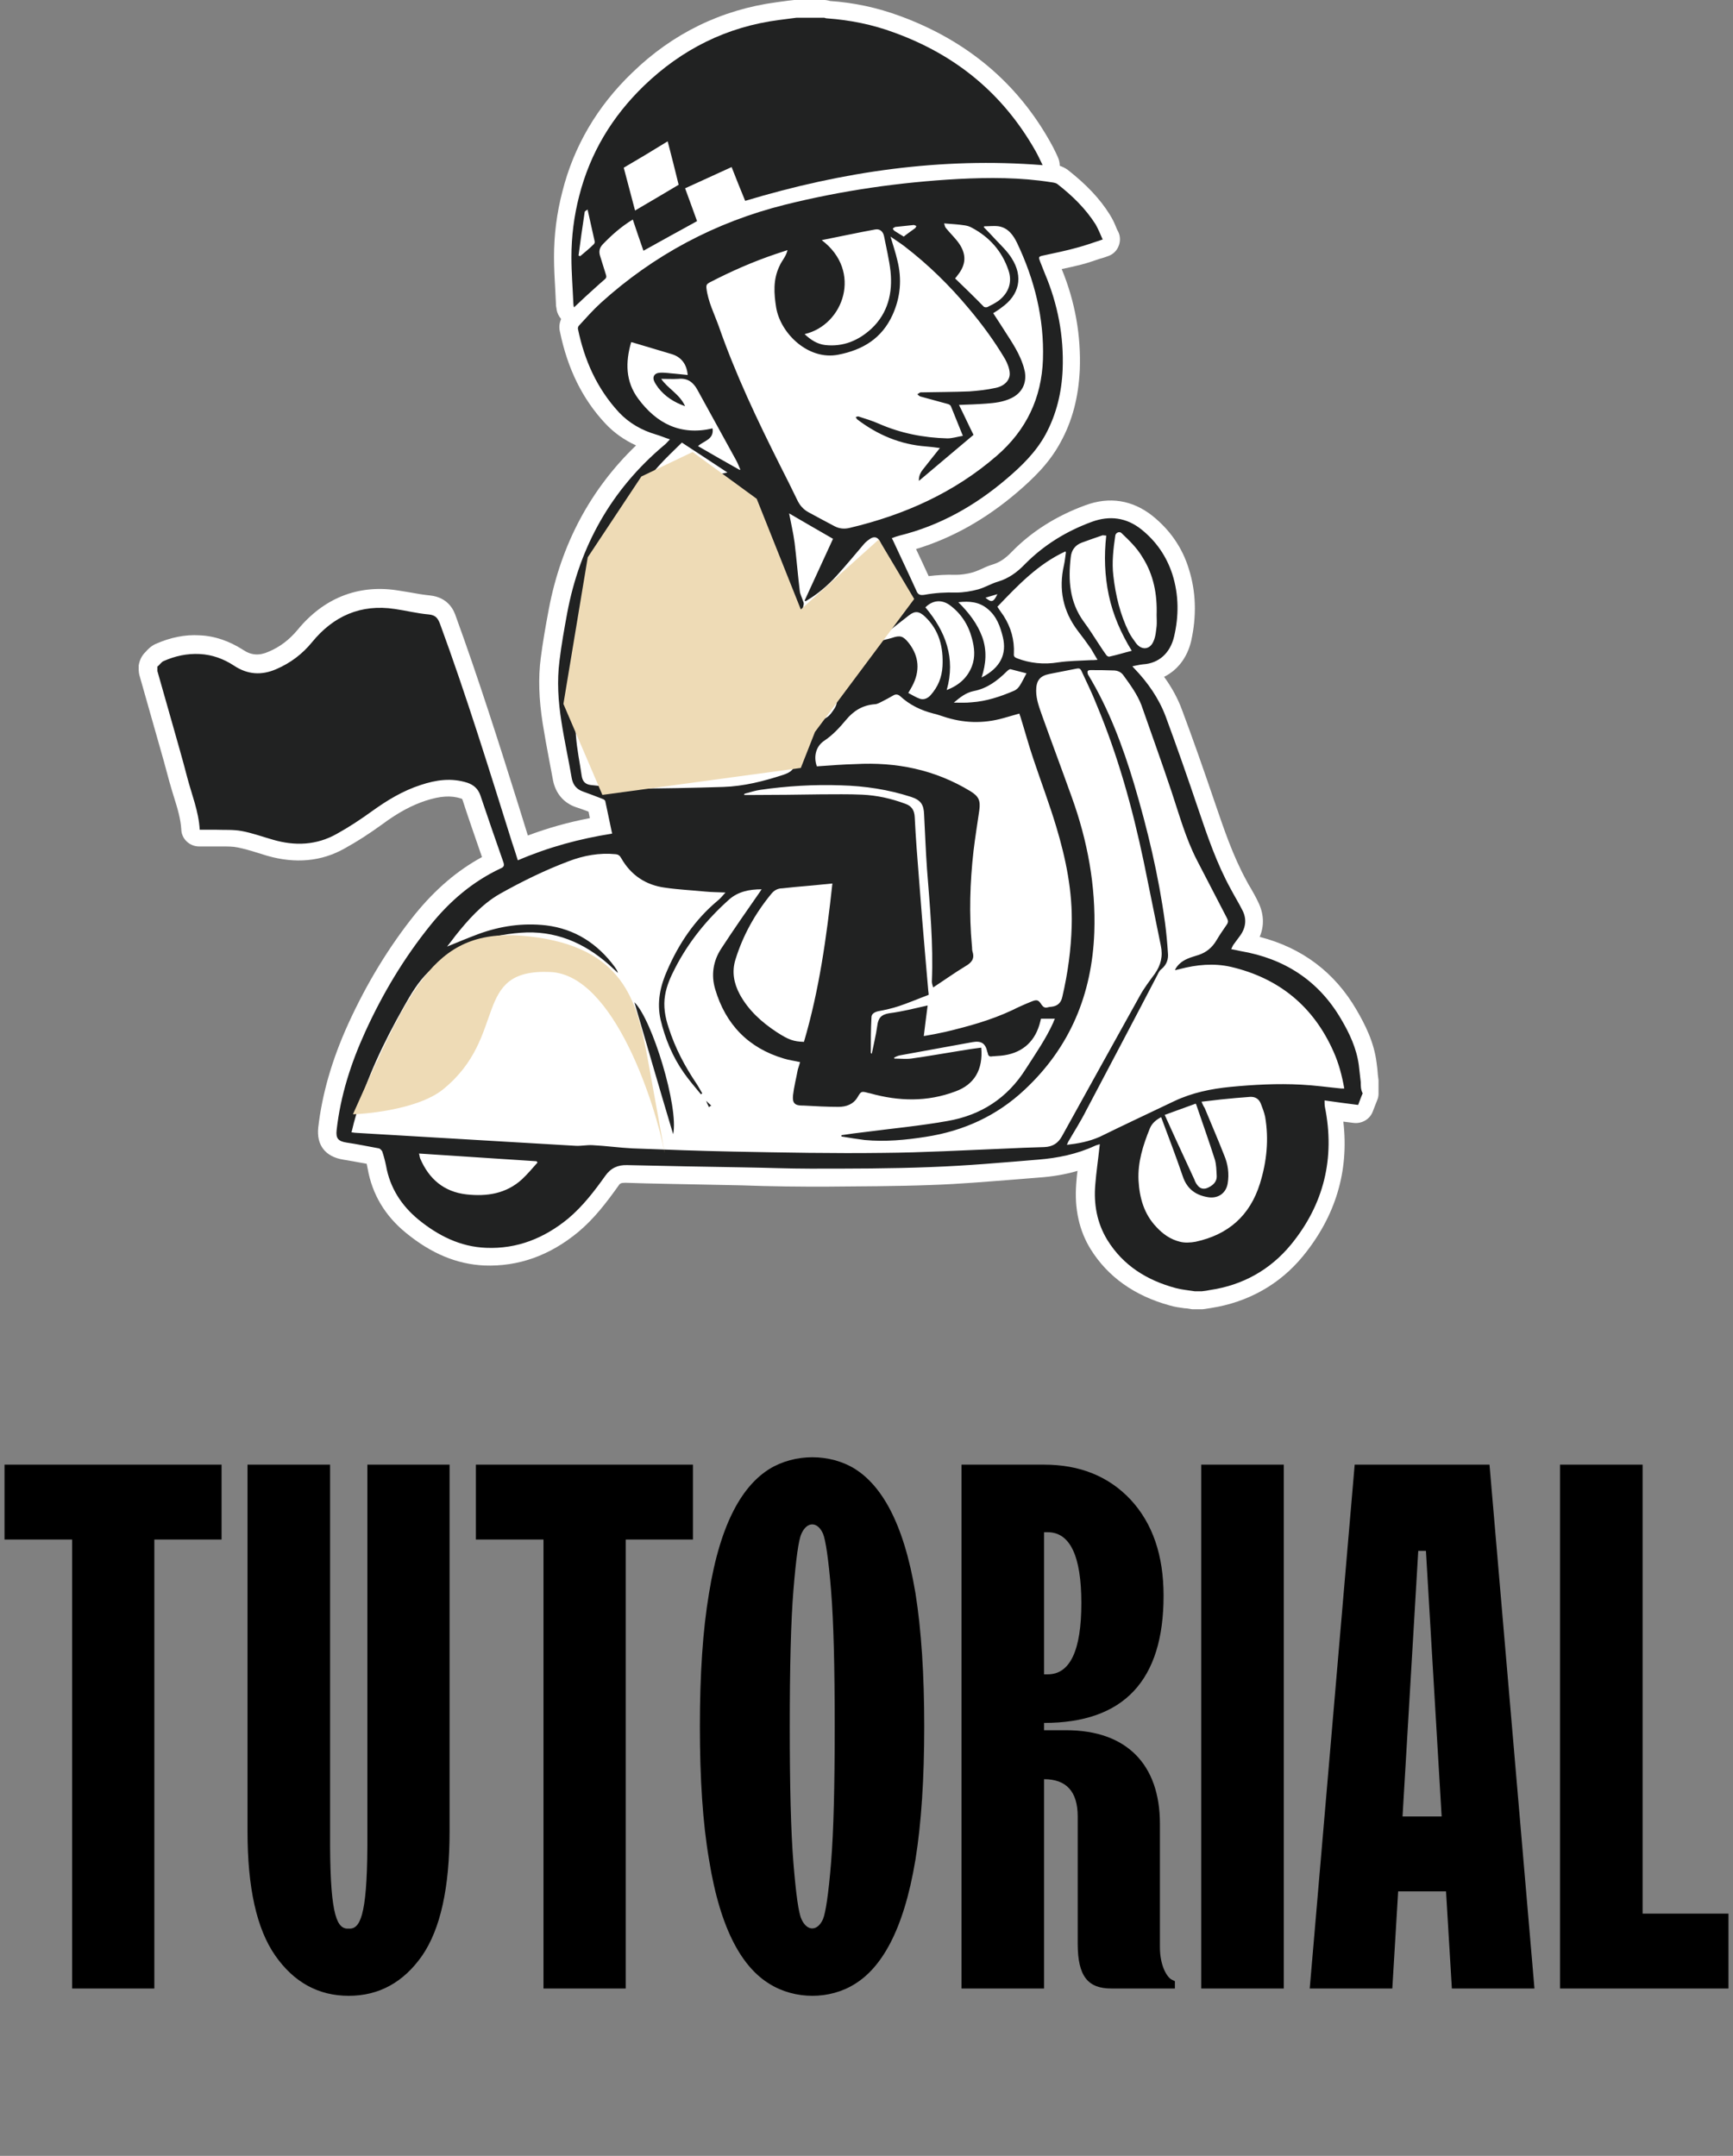 <svg width="176" height="219" viewBox="0 0 176 219" fill="none" xmlns="http://www.w3.org/2000/svg">
<rect x="0" y="0" width="176" height="219" fill="#808080" stroke="none"/>
<path d="M15.674 202V156.393H22.502V148.785H0.459V156.393H7.324V202H15.674ZM25.137 186.043C25.137 191.758 26.064 195.951 27.957 198.66C29.85 201.369 32.336 202.742 35.416 202.742C38.496 202.742 40.982 201.369 42.875 198.66C44.73 195.951 45.658 191.758 45.658 186.043V148.785H37.309V187.564C37.272 194.764 36.529 195.988 35.416 195.914C34.266 195.988 33.56 194.764 33.523 187.564V148.785H25.137V186.043ZM63.545 202V156.393H70.373V148.785H48.33V156.393H55.195V202H63.545ZM81.394 194.949C81.098 194.318 80.838 192.426 80.578 189.234C80.318 186.043 80.207 181.441 80.207 175.393C80.207 169.344 80.318 164.742 80.578 161.551C80.838 158.359 81.098 156.43 81.394 155.799C81.951 154.537 83.027 154.537 83.584 155.799C83.844 156.43 84.141 158.359 84.4 161.551C84.66 164.742 84.772 169.344 84.772 175.393C84.772 181.441 84.66 186.043 84.4 189.234C84.141 192.426 83.844 194.318 83.584 194.949C83.027 196.211 81.951 196.211 81.394 194.949ZM86.85 201.518C89.41 199.922 91.748 196.322 92.973 188.9C93.566 185.227 93.863 180.699 93.863 175.393C93.863 170.086 93.566 165.559 92.973 161.848C91.748 154.463 89.41 150.863 86.85 149.23C84.289 147.635 80.727 147.635 78.129 149.23C75.531 150.863 73.193 154.463 72.006 161.848C71.375 165.559 71.078 170.086 71.078 175.393C71.078 180.699 71.375 185.227 72.006 188.9C73.193 196.322 75.531 199.922 78.129 201.518C80.727 203.15 84.289 203.15 86.85 201.518ZM106.035 202V180.736C108.299 180.736 109.449 181.998 109.449 184.521V197.436C109.449 200.812 110.525 202 112.863 202H119.32V201.258L118.949 201.072C118.467 200.775 117.799 199.625 117.799 197.807V185.264C117.799 179.215 114.385 175.764 108.299 175.764H106.035V175.021C114.125 175.021 118.17 170.717 118.17 162.107C118.17 157.988 117.057 154.76 114.83 152.348C112.604 149.973 109.672 148.785 106.035 148.785H97.648V202H106.035ZM106.035 155.65H106.406C108.67 155.65 109.82 158.062 109.82 162.85C109.82 167.674 108.67 170.086 106.406 170.086H106.035V155.65ZM130.379 202V148.785H121.992V202H130.379ZM141.4 202L141.994 192.129H146.855L147.449 202H155.836L151.271 148.785H137.578L133.014 202H141.4ZM144.035 157.543H144.814L146.41 184.521H142.439L144.035 157.543ZM175.541 202V194.393H166.82V148.785H158.434V202H175.541Z" fill="black"/>
<path d="M14.675 66.337C14.708 66.304 14.741 66.271 14.774 66.238C14.97 66.01 15.299 65.65 15.79 65.421C17.266 64.767 18.775 64.44 20.284 64.538C21.826 64.604 23.301 65.127 24.679 66.01C25.499 66.565 26.319 66.631 27.27 66.206C28.451 65.715 29.402 64.963 30.222 63.983C32.846 60.779 36.323 59.373 40.291 59.961C40.783 60.027 41.242 60.125 41.702 60.19C42.39 60.321 43.014 60.419 43.637 60.484C45.605 60.68 46.13 62.119 46.294 62.609C48.589 68.919 50.656 75.425 52.624 81.703C52.952 82.749 53.28 83.795 53.608 84.874C55.608 84.122 57.675 83.534 59.905 83.109C59.872 82.88 59.807 82.651 59.774 82.455C59.347 82.291 58.921 82.128 58.495 81.997C57.248 81.572 56.428 80.591 56.166 79.283C56.035 78.597 55.904 77.878 55.772 77.191C55.543 75.981 55.313 74.739 55.116 73.497C54.723 71.012 54.657 68.821 54.92 66.827C55.116 65.323 55.379 63.754 55.74 61.857C56.986 55.286 59.971 49.695 64.595 45.249C63.382 44.693 62.332 43.941 61.479 43.026C59.184 40.574 57.642 37.5 56.855 33.642C56.756 33.217 56.822 32.792 56.986 32.4C56.756 32.138 56.592 31.811 56.527 31.452V31.386C56.494 31.256 56.461 31.092 56.461 30.863C56.428 30.406 56.428 29.981 56.395 29.523C56.33 28.411 56.264 27.267 56.264 26.09C56.264 23.932 56.527 21.709 57.117 19.453C58.265 14.876 60.659 10.789 64.202 7.389C68.302 3.4 73.254 0.981 78.863 0.229C79.256 0.163 79.683 0.131 80.076 0.065L80.667 0C80.732 0 80.831 0 80.896 0H83.717C83.881 0 84.012 0.033 84.176 0.065C84.209 0.065 84.242 0.065 84.242 0.098C86.735 0.262 89.129 0.785 91.425 1.635C98.181 4.119 103.298 8.402 106.676 14.451C106.873 14.81 107.07 15.17 107.234 15.53C107.299 15.661 107.365 15.824 107.431 15.955C107.562 16.249 107.627 16.543 107.627 16.837C107.89 16.936 108.185 17.066 108.447 17.262C110.317 18.734 111.695 20.172 112.711 21.807C112.974 22.232 113.17 22.624 113.334 23.049C113.4 23.213 113.466 23.376 113.564 23.54C113.794 23.997 113.794 24.553 113.597 25.011C113.4 25.502 113.006 25.861 112.515 26.025C112.252 26.123 111.957 26.221 111.695 26.286C111.104 26.482 110.481 26.711 109.825 26.875C109.169 27.038 108.48 27.202 107.824 27.332C109.202 30.667 109.792 34.133 109.661 37.566C109.53 40.345 108.907 42.764 107.693 44.955C106.512 47.145 104.807 48.714 103.331 49.989C100.084 52.768 96.673 54.665 93.032 55.776C93.458 56.659 93.885 57.607 94.311 58.523C95.164 58.425 96.049 58.359 97.066 58.392C97.558 58.392 98.149 58.327 98.837 58.13C99.034 58.065 99.296 57.967 99.592 57.836C99.953 57.673 100.346 57.476 100.805 57.346C101.461 57.15 102.052 56.79 102.74 56.071C104.741 54.011 107.267 52.409 110.219 51.33C112.678 50.414 115.007 50.807 117.008 52.376C118.812 53.815 120.091 55.645 120.747 57.836C121.469 60.125 121.534 62.577 120.977 65.094C120.583 66.794 119.599 68.069 118.222 68.756C119.009 69.835 119.632 70.979 120.058 72.156C121.075 74.87 122.125 77.845 123.371 81.507C124.289 84.188 125.208 86.934 126.585 89.451C126.716 89.713 126.848 89.942 127.012 90.203C127.274 90.661 127.536 91.119 127.766 91.609C128.356 92.786 128.422 94.028 127.93 95.173C132.259 96.284 135.572 98.802 137.77 102.594C138.622 104.066 139.541 105.831 139.803 107.956C139.869 108.381 139.902 108.774 139.934 109.199L140 109.722C140 109.787 140 109.853 140 109.918V111.095C140 111.324 139.967 111.52 139.869 111.749L139.41 112.926C139.114 113.71 138.294 114.168 137.474 114.07L136.425 113.939C137.015 118.974 135.638 123.551 132.325 127.605C129.964 130.483 126.749 132.281 123.01 132.869C122.813 132.902 122.617 132.935 122.387 132.967L122.125 133C122.059 133 121.961 133 121.895 133H121.173C121.075 133 120.977 133 120.878 132.967C120.681 132.935 120.517 132.902 120.321 132.902C119.861 132.837 119.304 132.771 118.779 132.608C115.204 131.627 112.515 129.698 110.776 126.919C109.595 125.023 109.103 122.767 109.3 120.249C109.333 119.824 109.366 119.367 109.431 118.941C108.218 119.301 106.873 119.53 105.43 119.628C104.741 119.693 104.085 119.726 103.396 119.792C100.477 120.02 97.46 120.282 94.475 120.38C90.933 120.511 87.358 120.511 83.881 120.544H82.143C80.568 120.544 78.994 120.511 77.453 120.478C76.764 120.445 76.042 120.445 75.353 120.413C74.271 120.38 73.221 120.38 72.139 120.347C69.318 120.282 66.366 120.249 63.513 120.151C63.054 120.151 62.955 120.217 62.791 120.478C61.578 122.178 60.331 123.813 58.724 125.153C55.838 127.54 52.657 128.684 49.18 128.554C46.392 128.423 43.801 127.344 41.242 125.251C39.111 123.519 37.799 121.328 37.339 118.713C37.307 118.549 37.274 118.386 37.241 118.222C36.487 118.091 35.667 117.928 34.847 117.797C33.043 117.503 32.124 116.326 32.321 114.528C32.715 111.128 33.699 107.695 35.339 104.066C37.241 99.881 39.537 96.121 42.194 92.819C44.227 90.334 46.425 88.438 48.95 87.065C48.196 84.874 47.54 83.011 46.982 81.278C46.95 81.212 46.95 81.18 46.95 81.18C46.95 81.18 46.917 81.147 46.818 81.114C45.801 80.787 44.719 80.853 43.21 81.343C41.833 81.801 40.455 82.52 38.782 83.763C37.471 84.711 36.257 85.495 35.011 86.182C32.649 87.522 29.992 87.751 27.139 86.934C26.811 86.836 26.516 86.738 26.188 86.64C25.466 86.411 24.777 86.215 24.121 86.084C23.662 85.986 23.137 85.986 22.547 85.986C22.317 85.986 22.055 85.986 21.826 85.986C21.465 85.986 21.104 85.986 20.743 85.986C20.579 85.986 20.382 85.986 20.218 85.986C19.267 85.986 18.447 85.234 18.414 84.286C18.349 83.174 18.021 82.095 17.66 80.951C17.496 80.428 17.332 79.872 17.168 79.283C16.84 78.041 16.479 76.733 16.119 75.491C15.987 75.001 15.823 74.477 15.692 73.987C15.331 72.745 15.003 71.535 14.643 70.293L14.15 68.56C14.118 68.396 14.085 68.233 14.085 68.069V67.612C14.15 67.154 14.347 66.696 14.675 66.337Z" fill="white"/>
<path d="M138.194 109.922C138.128 109.333 138.063 108.745 137.997 108.189C137.767 106.489 137.046 104.952 136.193 103.514C133.897 99.59 130.42 97.367 125.993 96.615C125.697 96.55 125.402 96.484 125.041 96.419C125.14 96.223 125.173 96.092 125.271 95.961C125.501 95.634 125.763 95.307 125.993 94.98C126.55 94.163 126.616 93.28 126.157 92.43C125.796 91.711 125.369 91.024 125.009 90.338C123.566 87.722 122.614 84.911 121.663 82.099C120.614 78.993 119.531 75.887 118.383 72.781C117.695 70.95 116.579 69.348 115.235 67.942C115.169 67.877 115.103 67.812 115.005 67.681C115.399 67.615 115.727 67.517 116.087 67.485C117.695 67.386 118.842 66.34 119.236 64.673C119.728 62.581 119.728 60.455 119.072 58.363C118.482 56.532 117.432 54.995 115.923 53.786C114.415 52.576 112.709 52.347 110.905 53.001C108.314 53.949 106.018 55.355 104.083 57.317C103.296 58.134 102.443 58.755 101.361 59.082C100.672 59.278 100.049 59.671 99.36 59.867C98.638 60.063 97.851 60.194 97.097 60.194C96.014 60.161 94.965 60.227 93.882 60.423C93.456 60.488 93.227 60.423 93.062 59.998C92.308 58.33 91.521 56.696 90.767 55.061C90.701 54.93 90.668 54.832 90.57 54.669C90.832 54.57 91.095 54.472 91.357 54.407C95.457 53.393 99.032 51.366 102.213 48.653C103.755 47.345 105.198 45.939 106.182 44.141C107.297 42.081 107.822 39.858 107.92 37.537C108.052 34.136 107.428 30.9 106.116 27.794C105.952 27.369 105.788 26.977 105.625 26.552C105.461 26.126 105.461 26.061 105.92 25.963C107.1 25.701 108.281 25.473 109.429 25.146C110.282 24.917 111.102 24.622 111.987 24.328C111.725 23.74 111.528 23.249 111.266 22.792C110.249 21.19 108.904 19.882 107.396 18.705C107.232 18.574 106.969 18.541 106.74 18.509C103.624 18.018 100.475 18.018 97.326 18.182C91.357 18.509 85.486 19.359 79.713 20.797C72.662 22.563 66.397 25.898 61.018 30.769C60.231 31.488 59.509 32.306 58.788 33.09C58.722 33.156 58.689 33.286 58.689 33.385C59.345 36.589 60.624 39.466 62.855 41.885C63.904 42.997 65.183 43.716 66.627 44.141C67.086 44.272 67.512 44.468 68.037 44.631C67.807 44.86 67.643 45.089 67.414 45.253C62.1 49.732 58.886 55.453 57.607 62.254C57.312 63.856 57.017 65.49 56.82 67.125C56.557 69.185 56.688 71.244 57.017 73.304C57.312 75.233 57.738 77.129 58.066 79.058C58.197 79.745 58.558 80.17 59.181 80.399C59.837 80.628 60.493 80.889 61.182 81.151C61.313 81.183 61.477 81.314 61.477 81.412C61.707 82.491 61.936 83.57 62.166 84.682C58.853 85.205 55.705 86.055 52.589 87.395C52.392 86.742 52.195 86.153 51.998 85.564C49.669 78.143 47.374 70.689 44.684 63.365C44.455 62.777 44.225 62.482 43.536 62.417C42.388 62.319 41.24 62.025 40.092 61.861C36.648 61.338 33.861 62.581 31.696 65.229C30.712 66.438 29.498 67.354 28.055 67.975C26.546 68.629 25.136 68.531 23.758 67.615C22.709 66.929 21.561 66.504 20.282 66.438C19.003 66.373 17.789 66.635 16.608 67.158C16.379 67.256 16.215 67.55 15.985 67.713C15.985 67.877 15.985 68.04 15.985 68.171C16.51 69.969 17.002 71.8 17.527 73.598C18.019 75.364 18.543 77.129 19.003 78.928C19.462 80.693 20.183 82.426 20.282 84.289C20.839 84.289 21.397 84.289 21.954 84.289C22.807 84.322 23.693 84.257 24.546 84.42C25.628 84.616 26.677 85.009 27.727 85.303C29.957 85.957 32.155 85.859 34.188 84.715C35.435 84.028 36.616 83.243 37.796 82.393C39.338 81.282 40.912 80.333 42.716 79.745C44.291 79.222 45.832 78.993 47.472 79.516C48.128 79.745 48.554 80.137 48.784 80.791C49.538 83.047 50.325 85.303 51.113 87.559C51.244 87.918 51.178 88.082 50.85 88.213C47.997 89.553 45.668 91.547 43.7 94C41.011 97.334 38.846 100.963 37.075 104.854C35.632 108.025 34.582 111.295 34.188 114.793C34.09 115.643 34.352 115.937 35.205 116.068C36.32 116.232 37.403 116.461 38.485 116.657C38.616 116.689 38.748 116.853 38.813 116.951C38.977 117.441 39.108 117.932 39.207 118.422C39.6 120.645 40.748 122.444 42.487 123.882C44.487 125.517 46.75 126.661 49.374 126.759C52.523 126.89 55.278 125.778 57.705 123.784C59.181 122.542 60.362 121.005 61.477 119.436C62.035 118.651 62.756 118.324 63.708 118.357C67.643 118.455 71.612 118.52 75.548 118.586C77.811 118.618 80.041 118.716 82.305 118.716C86.404 118.716 90.471 118.716 94.571 118.553C98.212 118.422 101.82 118.095 105.428 117.801C107.428 117.638 109.364 117.245 111.2 116.395C111.332 116.33 111.496 116.297 111.692 116.232C111.692 116.362 111.66 116.461 111.66 116.526C111.528 117.801 111.332 119.076 111.233 120.351C111.069 122.313 111.397 124.209 112.447 125.942C114.054 128.557 116.481 130.061 119.4 130.846C120.023 131.009 120.679 131.075 121.335 131.173C121.565 131.173 121.794 131.173 122.057 131.173C122.352 131.14 122.614 131.108 122.91 131.042C126.222 130.552 129.01 128.982 131.109 126.432C134.455 122.345 135.603 117.638 134.553 112.439C134.52 112.243 134.52 112.014 134.52 111.785C135.701 111.949 136.816 112.112 137.931 112.243C138.095 111.818 138.227 111.426 138.391 111.066C138.194 110.706 138.194 110.314 138.194 109.922ZM76.597 65.556C76.696 65.556 76.794 65.523 76.893 65.523C79.451 65.621 82.009 65.752 84.568 65.85C84.83 65.85 85.125 65.883 85.42 65.915C85.289 66.112 85.191 66.275 85.092 66.438C84.272 67.779 84.043 69.185 84.797 70.591C85.092 71.114 85.027 71.539 84.732 71.996C84.535 72.291 84.305 72.65 84.01 72.847C83.256 73.337 82.501 73.795 81.681 74.121C79.025 75.233 76.237 75.299 73.416 75.004C72.99 74.972 72.563 74.808 72.202 74.579C71.382 74.089 70.562 73.533 69.775 72.977C68.201 71.8 66.955 70.362 66.528 68.4C66.003 66.013 65.807 63.627 66.266 61.207C66.594 59.442 66.856 57.676 67.119 55.911C67.217 55.322 67.217 54.701 67.25 54.113C67.217 54.113 67.151 54.08 67.119 54.08C66.987 54.342 66.791 54.57 66.692 54.865C65.216 58.755 64.495 62.777 64.855 66.962C65.052 69.185 65.774 71.212 67.151 72.977C68.004 74.056 69.119 74.906 70.169 75.789C71.317 76.77 72.694 77.26 74.17 77.456C75.843 77.653 77.45 77.456 79.09 77.195C79.648 77.097 80.238 76.999 80.861 76.9C80.829 77.097 80.763 77.228 80.763 77.358C80.73 78.11 80.337 78.437 79.582 78.699C77.581 79.353 75.548 79.876 73.449 79.941C70.333 80.039 67.184 80.105 64.068 80.105C62.724 80.105 61.346 79.876 60.001 79.745C59.476 79.68 59.181 79.418 59.083 78.862C58.886 77.489 58.591 76.116 58.492 74.743C58.197 70.394 58.525 66.079 59.509 61.828C60.756 56.401 63.084 51.53 66.856 47.378C67.611 46.528 68.463 45.743 69.251 44.958C70.792 45.972 72.301 46.953 73.875 47.999C72.924 48.195 72.137 48.358 71.35 48.555C70.956 48.653 70.661 48.816 70.497 49.241C71.153 49.209 71.776 49.209 72.399 49.143C73.875 49.012 74.662 49.535 75.089 50.941C75.121 51.072 75.154 51.203 75.187 51.334C75.646 52.87 75.548 54.472 75.646 56.042C75.745 57.971 75.778 59.867 75.81 61.796C75.81 62.417 75.81 63.071 75.81 63.692C75.253 63.627 74.826 63.529 74.4 63.496C73.219 63.398 72.038 63.365 70.923 63.823C70.398 64.019 69.939 64.313 69.579 64.869C69.743 64.869 69.841 64.869 69.939 64.869C71.645 64.771 73.383 64.706 75.089 64.575C75.712 64.509 76.171 64.608 76.368 65.261C76.466 65.359 76.532 65.458 76.597 65.556ZM99.655 106.423C98.901 106.521 98.179 106.62 97.458 106.75C95.818 107.012 94.178 107.306 92.538 107.535C91.98 107.6 91.39 107.535 90.832 107.535C90.832 107.502 90.799 107.47 90.799 107.437C90.996 107.339 91.193 107.241 91.39 107.208C93.85 106.75 96.277 106.325 98.737 105.868C99.655 105.704 100.081 105.966 100.278 106.881C100.278 106.914 100.311 106.947 100.311 106.947C100.344 107.241 100.475 107.372 100.77 107.306C101.065 107.273 101.361 107.273 101.656 107.241C103.657 107.045 105.001 105.966 105.559 104.102C105.625 103.906 105.657 103.71 105.723 103.481C106.182 103.481 106.641 103.481 107.133 103.481C107.068 103.644 107.002 103.742 106.969 103.873C106.215 105.541 105.165 107.045 104.181 108.581C102.312 111.556 99.622 113.289 96.211 113.878C93.456 114.368 90.668 114.63 87.913 114.989C87.093 115.087 86.273 115.185 85.453 115.316C85.453 115.349 85.453 115.382 85.453 115.447C86.24 115.578 87.028 115.709 87.815 115.807C89.914 116.003 91.98 115.807 94.046 115.48C97.851 114.891 101.229 113.355 104.05 110.706C108.675 106.391 110.905 100.996 111.135 94.719C111.299 89.978 110.446 85.401 108.839 80.955C107.855 78.208 106.838 75.495 105.854 72.748C105.559 71.898 105.231 71.081 105.231 70.165C105.231 69.152 105.592 68.662 106.576 68.465C107.527 68.269 108.445 68.106 109.396 67.91C109.626 67.877 109.724 67.942 109.823 68.138C110.348 69.283 110.905 70.394 111.364 71.571C113.529 76.737 115.005 82.066 116.153 87.526C116.743 90.371 117.301 93.215 117.891 96.059C118.121 97.138 117.891 98.054 117.268 98.936C116.743 99.656 116.186 100.375 115.759 101.16C113.103 105.933 110.479 110.674 107.855 115.414C107.461 116.134 106.904 116.493 106.051 116.526C104.641 116.559 103.263 116.624 101.853 116.689C97.818 116.853 93.751 117.082 89.717 117.114C84.633 117.18 79.582 117.082 74.498 116.984C71.087 116.918 67.643 116.787 64.232 116.657C62.888 116.591 61.51 116.395 60.165 116.33C59.608 116.297 59.017 116.428 58.46 116.395C55.672 116.232 52.917 116.068 50.129 115.905C45.504 115.643 40.879 115.349 36.288 115.087C36.091 115.087 35.927 115.055 35.697 115.022C35.828 114.564 35.894 114.172 36.025 113.747C37.14 109.693 38.944 105.933 41.011 102.271C41.732 100.996 42.454 99.754 43.503 98.74C46.127 96.223 49.342 95.013 52.884 94.752C56.328 94.49 59.28 95.732 61.838 97.988C62.166 98.283 62.461 98.577 62.756 98.838C62.691 98.577 62.559 98.413 62.428 98.217C60.69 95.863 58.394 94.359 55.442 94C53.081 93.738 50.818 94.065 48.587 94.882C47.538 95.275 46.521 95.7 45.406 96.157C45.734 95.732 45.996 95.406 46.258 95.046C47.538 93.444 48.915 91.874 50.719 90.828C52.982 89.553 55.311 88.409 57.738 87.493C59.28 86.905 60.854 86.611 62.527 86.774C62.822 86.807 62.953 86.938 63.084 87.166C64.068 88.899 65.577 89.913 67.545 90.174C68.89 90.371 70.267 90.436 71.612 90.567C72.268 90.632 72.957 90.632 73.678 90.665C73.383 90.992 73.154 91.286 72.858 91.515C70.562 93.444 68.955 95.831 67.775 98.544C67.053 100.146 66.692 101.814 67.086 103.579C67.545 105.508 68.299 107.339 69.447 108.974C69.972 109.726 70.595 110.445 71.186 111.164C71.218 111.131 71.284 111.099 71.317 111.066C71.12 110.739 70.956 110.412 70.759 110.118C69.546 108.32 68.562 106.456 67.906 104.396C67.545 103.317 67.348 102.206 67.545 101.094C67.709 100.113 68.103 99.231 68.562 98.348C69.939 95.667 71.809 93.378 74.039 91.384C74.957 90.567 76.106 90.338 77.352 90.338C77.286 90.436 77.253 90.469 77.221 90.534C75.876 92.463 74.531 94.392 73.252 96.354C72.432 97.596 72.202 99.034 72.629 100.473C73.678 104.037 75.974 106.456 79.615 107.535C80.14 107.698 80.697 107.764 81.255 107.895C81.189 108.156 81.091 108.418 81.025 108.647C80.861 109.529 80.632 110.412 80.533 111.295C80.468 112.079 80.73 112.308 81.517 112.308C81.55 112.308 81.583 112.308 81.648 112.308C82.829 112.374 83.977 112.439 85.158 112.439C85.945 112.439 86.667 112.178 87.093 111.458C87.454 110.837 87.487 110.837 88.208 111.033C88.274 111.033 88.307 111.066 88.372 111.066C91.291 111.883 94.178 111.949 97.031 110.87C98.933 110.183 99.852 108.679 99.655 106.423ZM90.439 24.034C90.996 24.426 91.423 24.688 91.849 25.015C94.276 26.878 96.441 29.003 98.376 31.325C99.754 32.959 101 34.66 102.082 36.49C102.312 36.916 102.509 37.406 102.541 37.864C102.607 38.583 102.049 39.204 101.131 39.4C100.245 39.596 99.36 39.694 98.442 39.76C96.802 39.825 95.162 39.825 93.522 39.858C93.391 39.858 93.292 39.989 93.161 40.054C93.259 40.12 93.358 40.25 93.489 40.283C94.407 40.545 95.326 40.773 96.244 41.035C96.375 41.068 96.539 41.166 96.572 41.264C96.966 42.245 97.359 43.225 97.786 44.272C97.228 44.37 96.703 44.533 96.211 44.533C93.784 44.468 91.455 44.01 89.225 43.029C88.569 42.735 87.88 42.539 87.192 42.31C87.126 42.277 86.995 42.343 86.896 42.376C86.962 42.441 86.995 42.539 87.06 42.604C89.127 44.174 91.423 45.154 94.046 45.351C94.506 45.383 94.965 45.449 95.457 45.514C94.834 46.299 94.276 46.985 93.719 47.705C93.456 48.032 93.292 48.424 93.325 48.849C95.194 47.28 97.031 45.71 98.868 44.174C98.376 43.193 97.917 42.179 97.392 41.133C98.376 41.1 99.261 41.068 100.147 41.002C101.033 40.937 101.885 40.839 102.705 40.447C103.788 39.923 104.28 38.943 104.083 37.766C104.017 37.471 103.952 37.21 103.853 36.948C103.361 35.51 102.443 34.3 101.656 33.025C101.393 32.633 101.131 32.208 100.869 31.815C101.164 31.619 101.459 31.456 101.689 31.259C103.525 29.984 103.952 28.121 102.738 26.224C102.312 25.538 101.689 24.95 101.131 24.361C100.737 23.936 100.344 23.511 99.918 23.086C99.918 23.053 99.95 23.02 99.95 22.988C100.442 22.988 100.934 22.922 101.426 22.988C102.377 23.151 102.902 23.87 103.296 24.688C105.067 28.415 106.051 32.338 105.92 36.49C105.788 40.447 104.214 43.716 101.229 46.299C96.9 50.059 91.816 52.315 86.306 53.622C85.781 53.753 85.256 53.72 84.764 53.459C83.879 53.001 82.993 52.511 82.141 52.053C81.583 51.759 81.222 51.334 80.96 50.778C80.402 49.634 79.844 48.489 79.254 47.345C76.925 42.702 74.695 38.027 72.99 33.123C72.53 31.848 71.907 30.638 71.743 29.265C71.71 28.938 71.809 28.84 72.038 28.709C74.236 27.565 76.466 26.584 78.795 25.799C79.189 25.669 79.582 25.538 79.976 25.407C79.91 25.701 79.812 25.898 79.681 26.126C79.517 26.421 79.287 26.715 79.156 27.042C78.5 28.415 78.598 29.821 78.828 31.259C79.287 33.908 82.108 36.621 85.125 36.033C87.651 35.542 89.553 34.365 90.635 32.011C91.455 30.213 91.619 28.35 91.127 26.421C90.963 25.701 90.701 24.917 90.439 24.034ZM82.96 77.849C82.6 76.868 82.862 75.822 83.682 75.266C84.568 74.677 85.256 73.925 85.912 73.141C86.667 72.225 87.585 71.637 88.832 71.539C89.061 71.539 89.291 71.408 89.487 71.31C89.881 71.114 90.307 70.885 90.701 70.656C90.963 70.493 91.193 70.525 91.423 70.721C92.374 71.604 93.522 72.16 94.801 72.487C95.129 72.552 95.457 72.683 95.785 72.781C97.818 73.468 99.852 73.533 101.918 72.945C102.443 72.781 103.001 72.65 103.525 72.487C103.558 72.618 103.591 72.716 103.624 72.781C104.083 74.252 104.477 75.724 104.969 77.162C105.723 79.418 106.576 81.674 107.264 83.963C108.248 87.232 108.937 90.567 108.839 94.032C108.773 96.484 108.445 98.871 107.888 101.258C107.756 101.879 107.396 102.206 106.772 102.271C106.641 102.271 106.51 102.304 106.379 102.337C106.116 102.402 105.952 102.304 105.788 102.075C105.461 101.552 105.297 101.519 104.739 101.748C104.083 102.01 103.427 102.304 102.771 102.631C100.606 103.644 98.343 104.266 96.014 104.821C95.293 104.985 94.604 105.116 93.817 105.246C93.948 104.135 94.079 103.154 94.21 102.14C92.898 102.435 91.619 102.762 90.34 102.925C89.487 103.056 89.192 103.416 89.094 104.2C88.963 105.148 88.733 106.064 88.536 107.045C88.471 106.979 88.438 106.979 88.438 106.947C88.438 105.737 88.438 104.56 88.504 103.35C88.504 102.991 88.799 102.827 89.159 102.729C89.881 102.598 90.603 102.435 91.291 102.206C92.275 101.879 93.259 101.454 94.309 101.062C94.309 100.963 94.309 100.833 94.276 100.669C94.178 99.525 94.079 98.413 93.981 97.269C93.751 94.588 93.522 91.874 93.325 89.194C93.161 87.134 92.997 85.074 92.898 83.014C92.866 82.328 92.603 81.87 91.915 81.641C90.504 81.118 89.061 80.791 87.552 80.726C86.175 80.66 84.764 80.693 83.387 80.693C81.025 80.726 78.697 80.758 76.335 80.758C76.073 80.758 75.843 80.758 75.581 80.758C75.581 80.726 75.581 80.693 75.581 80.66C75.646 80.628 75.712 80.595 75.745 80.595C76.237 80.464 76.729 80.301 77.221 80.235C79.943 79.843 82.665 79.68 85.42 79.778C87.847 79.843 90.209 80.203 92.538 80.955C93.522 81.282 93.817 81.739 93.85 82.753C93.948 84.584 94.014 86.447 94.145 88.278C94.44 92.071 94.801 95.896 94.637 99.721C94.637 99.885 94.703 100.081 94.768 100.31C95.916 99.558 96.966 98.806 98.048 98.152C98.671 97.792 98.999 97.4 98.769 96.68C98.704 96.484 98.737 96.255 98.704 96.059C98.409 92.855 98.507 89.651 98.868 86.447C99.032 85.074 99.261 83.668 99.458 82.295C99.59 81.314 99.393 80.889 98.54 80.366C94.932 78.176 91.029 77.391 86.864 77.62C85.617 77.653 84.305 77.751 82.96 77.849ZM108.347 116.297C108.412 116.166 108.445 116.101 108.478 116.003C109.101 114.924 109.757 113.91 110.315 112.799C112.742 108.189 115.169 103.612 117.563 99.002C117.662 98.773 117.793 98.544 117.99 98.413C118.482 97.988 118.678 97.433 118.613 96.811C118.547 95.798 118.449 94.752 118.318 93.738C117.662 88.932 116.547 84.257 115.169 79.614C114.021 75.789 112.611 72.029 110.544 68.596C110.512 68.564 110.479 68.498 110.479 68.465C110.413 68.237 110.413 68.073 110.741 68.073C111.528 68.073 112.283 68.073 113.07 68.106C113.496 68.106 113.857 68.269 114.087 68.596C114.775 69.544 115.497 70.525 115.923 71.637C116.94 74.547 117.99 77.456 118.974 80.399C119.761 82.753 120.417 85.172 121.565 87.395C122.582 89.357 123.598 91.319 124.615 93.28C124.746 93.542 124.746 93.705 124.582 93.934C124.221 94.457 123.861 94.98 123.533 95.536C123.106 96.255 122.516 96.746 121.729 97.007C121.335 97.138 120.942 97.236 120.581 97.4C120.056 97.629 119.597 97.988 119.334 98.511C119.367 98.544 119.367 98.544 119.4 98.544C119.531 98.511 119.662 98.479 119.794 98.446C121.532 97.988 123.27 97.825 125.009 98.217C129.896 99.362 133.405 102.239 135.439 106.848C135.964 108.025 136.291 109.268 136.521 110.576C136.39 110.576 136.324 110.576 136.226 110.576C134.881 110.445 133.504 110.249 132.159 110.183C129.732 110.052 127.337 110.183 124.943 110.412C122.975 110.608 121.073 111.001 119.269 111.851C116.743 113.06 114.218 114.237 111.692 115.48C110.577 115.97 109.495 116.166 108.347 116.297ZM122.024 111.916C122.713 111.851 123.336 111.753 123.992 111.687C124.976 111.589 125.96 111.491 126.944 111.426C127.469 111.393 127.862 111.622 128.059 112.145C128.223 112.57 128.387 112.995 128.485 113.453C128.879 115.741 128.649 117.997 127.961 120.22C126.944 123.49 124.746 125.419 121.434 126.138C120.909 126.236 120.318 126.269 119.826 126.138C118.875 125.909 118.088 125.353 117.432 124.634C116.186 123.326 115.727 121.692 115.628 119.926C115.53 118.063 116.087 116.33 116.776 114.63C117.006 114.074 117.432 113.747 117.924 113.485C118.678 115.512 119.433 117.474 120.122 119.501C120.548 120.776 121.434 121.43 122.746 121.626C123.73 121.757 124.517 121.201 124.681 120.22C124.845 119.24 124.713 118.259 124.32 117.343C123.697 115.741 123.008 114.172 122.352 112.57C122.188 112.308 122.122 112.145 122.024 111.916ZM84.535 89.749C83.944 95.209 83.19 100.604 81.648 105.835C80.599 105.802 80.107 105.639 78.893 104.854C77.352 103.841 76.007 102.631 75.121 100.996C74.531 99.885 74.302 98.708 74.695 97.465C75.45 95.013 76.696 92.79 78.336 90.796C78.631 90.436 78.992 90.24 79.451 90.24C79.877 90.207 80.271 90.142 80.697 90.109C81.944 90.011 83.19 89.88 84.535 89.749ZM80.829 64.869C80.829 64.771 80.861 64.706 80.861 64.64C81.124 63.561 81.353 62.515 81.616 61.436C81.648 61.305 81.616 61.175 81.55 61.044C81.452 60.717 81.255 60.357 81.222 60.03C81.025 58.396 80.894 56.761 80.697 55.126C80.566 54.145 80.337 53.165 80.14 52.151C81.648 53.034 83.124 53.884 84.6 54.734C83.616 56.859 82.665 58.951 81.714 61.011C81.747 61.044 81.78 61.044 81.812 61.077C82.993 60.39 84.043 59.507 84.961 58.494C85.912 57.447 86.831 56.336 87.749 55.257C87.946 55.028 88.208 54.832 88.471 54.669C88.864 54.472 89.159 54.603 89.356 54.995C90.307 56.859 91.259 58.755 92.177 60.619C92.243 60.717 92.275 60.848 92.341 60.978C92.308 61.011 92.275 61.044 92.243 61.077C90.701 61.894 89.553 63.071 88.635 64.542C88.602 64.608 88.536 64.673 88.471 64.738C88.143 65.196 87.683 65.359 87.159 65.229C86.568 65.098 86.011 64.869 85.42 64.673C85.486 64.477 85.552 64.313 85.584 64.183C86.175 62.613 86.732 61.044 87.29 59.474C87.388 59.213 87.388 58.919 87.454 58.559C87.323 58.657 87.323 58.657 87.29 58.69C85.912 60.423 84.83 62.319 84.338 64.509C84.305 64.64 84.174 64.804 84.076 64.804C83.059 64.869 81.944 64.869 80.829 64.869ZM111.463 67.027C111.168 67.06 110.971 67.06 110.774 67.06C109.659 67.125 108.544 67.125 107.461 67.288C106.018 67.517 104.608 67.386 103.263 66.863C103.033 66.765 102.935 66.667 102.968 66.406C103.033 65 102.673 63.725 101.918 62.548C101.721 62.254 101.492 61.959 101.295 61.632C103.361 59.474 105.428 57.284 108.216 56.009C108.216 56.074 108.248 56.107 108.248 56.14C108.183 56.565 108.15 56.99 108.052 57.415C107.494 59.867 107.953 62.09 109.462 64.084C109.921 64.673 110.38 65.294 110.807 65.915C111.004 66.242 111.2 66.602 111.463 67.027ZM83.452 24.394C85.289 24.034 87.06 23.642 88.864 23.315C89.356 23.217 89.684 23.511 89.783 24.001C90.012 25.178 90.307 26.388 90.439 27.565C90.668 29.756 90.176 31.815 88.504 33.385C87.192 34.594 85.65 35.248 83.813 35.052C82.993 34.954 82.337 34.529 81.714 33.94C85.683 33.025 87.618 27.532 83.452 24.394ZM72.366 43.52C69.119 44.272 66.692 43.029 64.823 40.512C63.511 38.746 63.511 36.785 64.101 34.758C64.2 34.79 64.298 34.79 64.364 34.823C65.643 35.215 66.922 35.575 68.201 35.967C69.185 36.262 69.743 36.981 69.841 38.093C69.415 38.06 68.988 37.994 68.562 37.962C68.037 37.929 67.545 37.831 67.02 37.864C66.43 37.896 66.2 38.321 66.495 38.844C66.594 39.041 66.725 39.204 66.856 39.4C67.545 40.283 68.463 40.871 69.579 41.264C69.021 40.022 67.807 39.466 67.151 38.485C67.742 38.485 68.332 38.517 68.89 38.485C69.808 38.387 70.398 38.812 70.825 39.596C72.137 41.983 73.449 44.37 74.761 46.757C74.925 47.051 75.056 47.41 75.187 47.705C75.154 47.705 75.121 47.737 75.121 47.737C73.711 46.953 72.301 46.135 70.89 45.318C71.481 44.762 72.53 44.664 72.366 43.52ZM112.348 54.407C112.119 56.467 112.184 58.461 112.611 60.488C113.037 62.482 113.857 64.346 114.939 66.112C114.152 66.308 113.431 66.537 112.676 66.7C112.578 66.733 112.414 66.635 112.348 66.537C112.119 66.21 111.889 65.883 111.66 65.523C111.135 64.738 110.643 63.921 110.052 63.136C108.609 61.142 108.478 58.919 108.74 56.63C108.806 55.911 109.167 55.388 109.856 55.126C110.577 54.865 111.299 54.603 111.987 54.374C112.086 54.374 112.184 54.407 112.348 54.407ZM117.465 62.482C117.465 62.842 117.498 63.234 117.465 63.594C117.399 64.117 117.367 64.673 117.137 65.163C116.776 66.013 115.923 66.079 115.366 65.327C115.103 64.967 114.841 64.608 114.644 64.215C113.759 62.417 113.299 60.488 113.07 58.494C112.906 57.12 113.07 55.747 113.267 54.407C113.299 54.113 113.693 53.949 113.89 54.145C114.677 54.897 115.464 55.649 116.022 56.597C117.17 58.396 117.531 60.39 117.465 62.482ZM54.491 117.964C54.524 117.997 54.557 118.063 54.589 118.095C54.065 118.684 53.573 119.272 53.015 119.795C51.408 121.267 49.44 121.561 47.374 121.332C45.078 121.07 43.569 119.763 42.683 117.703C42.618 117.572 42.618 117.409 42.552 117.18C46.554 117.441 50.522 117.703 54.491 117.964ZM96.998 28.284C97.13 28.121 97.195 28.055 97.228 27.99C98.114 26.911 98.179 25.865 97.392 24.721C96.998 24.165 96.506 23.707 96.08 23.184C95.982 23.086 95.949 22.922 95.883 22.694C96.67 22.759 97.326 22.792 97.95 22.89C98.179 22.922 98.442 22.988 98.671 23.119C100.475 24.067 101.754 25.505 102.41 27.434C102.837 28.644 102.443 29.756 101.426 30.54C101.065 30.802 100.672 30.998 100.278 31.194C100.18 31.227 100.016 31.227 99.918 31.161C98.933 30.148 97.982 29.232 96.998 28.284ZM89.192 65.163C89.159 65.098 89.127 65.065 89.094 65C89.159 64.967 89.258 64.934 89.323 64.869C90.307 64.084 91.291 63.3 92.308 62.515C92.931 62.025 93.358 62.09 93.948 62.646C95.391 64.019 95.818 65.752 95.719 67.681C95.654 68.825 95.26 69.773 94.506 70.623C94.21 70.95 93.817 71.114 93.423 70.983C93.03 70.852 92.636 70.591 92.243 70.394C92.406 70.1 92.538 69.904 92.636 69.708C93.456 68.171 93.358 66.667 92.275 65.294C91.718 64.608 91.423 64.509 90.57 64.804C90.143 64.934 89.651 65.032 89.192 65.163ZM121.434 112.112C121.466 112.178 121.499 112.21 121.499 112.243C122.122 114.074 122.778 115.905 123.369 117.768C123.533 118.291 123.533 118.88 123.566 119.436C123.598 120.09 123.139 120.449 122.614 120.678C122.221 120.842 121.86 120.743 121.598 120.384C121.466 120.22 121.368 120.024 121.302 119.828C120.679 118.455 120.023 117.082 119.4 115.709C119.039 114.891 118.646 114.074 118.285 113.256C119.334 112.864 120.384 112.505 121.434 112.112ZM93.981 61.698C94.703 60.978 95.588 60.88 96.408 61.436C97.589 62.286 98.343 63.463 98.704 64.836C98.966 65.784 99.065 66.733 98.704 67.681C98.245 68.858 97.392 69.61 96.146 70.1C97.064 66.863 96.047 64.15 93.981 61.698ZM77.319 56.369C77.581 56.924 77.844 57.513 78.073 58.069C78.729 59.605 79.385 61.109 79.976 62.646C80.238 63.365 80.304 64.15 80.468 64.934C79.123 64.934 77.909 64.934 76.663 64.934C77.45 62.123 77.057 59.213 77.319 56.369ZM97.326 61.175C98.474 61.044 99.458 61.142 100.311 61.861C101.229 62.613 101.59 63.659 101.853 64.738C102.246 66.406 101.656 67.812 99.688 68.825C100.147 67.419 100.245 66.079 99.754 64.706C99.261 63.365 98.409 62.254 97.326 61.175ZM96.867 71.375C97.49 70.852 98.081 70.362 98.901 70.198C100.245 69.937 101.295 69.152 102.246 68.204C102.345 68.106 102.509 67.975 102.607 67.975C103.165 68.106 103.689 68.269 104.247 68.4C104.017 68.825 103.821 69.25 103.591 69.61C103.46 69.839 103.23 70.067 103.001 70.165C101.623 70.754 100.18 71.244 98.671 71.343C98.081 71.408 97.458 71.375 96.867 71.375ZM91.783 24.034C91.455 23.838 91.127 23.642 90.832 23.445C90.767 23.38 90.701 23.315 90.668 23.217C90.767 23.151 90.832 23.086 90.931 23.053C91.554 22.988 92.177 22.922 92.8 22.857C92.866 22.857 92.964 22.922 93.062 22.955C93.03 23.02 92.997 23.151 92.931 23.184C92.538 23.478 92.144 23.74 91.783 24.034ZM100.081 60.717C100.508 60.586 100.869 60.488 101.295 60.357C100.901 61.175 100.705 61.24 100.081 60.717Z" fill="#212222"/>
<path d="M80.894 1.801C80.304 1.866 79.713 1.964 79.123 2.03C73.809 2.716 69.25 5.005 65.413 8.699C62.166 11.838 59.935 15.532 58.82 19.913C58.295 21.94 58.033 24.033 58.033 26.125C58.033 27.695 58.164 29.264 58.23 30.833C58.23 30.964 58.263 31.128 58.295 31.226C58.689 30.866 59.05 30.506 59.444 30.147C60.099 29.558 60.723 28.97 61.411 28.381C61.575 28.25 61.608 28.12 61.543 27.924C61.346 27.302 61.149 26.648 60.952 26.027C60.788 25.537 60.887 25.144 61.247 24.785C62.133 23.869 63.084 23.019 64.265 22.3C64.626 23.379 64.987 24.458 65.347 25.471C67.151 24.458 68.955 23.477 70.792 22.463C70.398 21.385 70.005 20.273 69.578 19.129C71.153 18.409 72.727 17.69 74.301 16.971C74.76 18.148 75.22 19.292 75.679 20.404C85.551 17.429 95.555 15.957 105.887 16.775C105.657 16.317 105.428 15.794 105.165 15.336C101.852 9.484 97.031 5.561 90.799 3.305C88.602 2.487 86.306 2.03 83.977 1.866C83.879 1.866 83.813 1.833 83.715 1.801C82.763 1.801 81.845 1.801 80.894 1.801ZM63.346 17.036C64.855 16.154 66.331 15.271 67.807 14.355C68.201 15.859 68.562 17.298 68.922 18.769C67.446 19.652 66.003 20.502 64.495 21.385C64.101 19.913 63.74 18.508 63.346 17.036ZM58.919 26.027C58.853 25.994 58.82 25.994 58.755 25.962C58.952 24.491 59.148 23.019 59.378 21.548C59.378 21.45 59.542 21.385 59.673 21.287C59.935 22.431 60.165 23.477 60.395 24.523C60.427 24.621 60.362 24.752 60.296 24.817C59.87 25.242 59.378 25.635 58.919 26.027Z" fill="#212222"/>
<path d="M68.363 115.217C68.954 112.503 66.231 103.545 64.427 101.812C65.739 106.292 67.018 110.738 68.363 115.217Z" fill="#212222"/>
<path d="M72.005 112.472C72.103 112.374 72.169 112.341 72.234 112.309C72.038 112.145 71.874 111.982 71.71 111.818C71.775 112.015 71.874 112.211 72.005 112.472Z" fill="#212222"/>
<path d="M76.598 65.555C75.647 65.489 74.859 65.849 74.138 66.437C73.252 67.189 72.498 68.039 72.071 69.151C72.596 68.791 73.088 68.399 73.613 68.039C74.466 67.385 75.319 66.764 76.171 66.11C76.335 65.947 76.466 65.718 76.598 65.555Z" fill="#212222"/>
<g style="mix-blend-mode:multiply">
<path d="M59.69 56.614L57.219 71.508L61.177 80.749L81.329 78.011L82.768 74.351L92.844 60.845L89.245 54.802L81.329 61.911L76.85 50.671L70.341 45.916L65.135 48.404L59.69 56.614Z" fill="#EEDBB6"/>
</g>
<g style="mix-blend-mode:multiply">
<path d="M53.788 95.128C44.288 94.044 41.825 99.825 35.844 113.192C36.547 113.192 42.332 112.82 44.992 110.664C51.677 105.244 47.807 98.38 55.899 98.741C62.373 99.03 66.572 112.229 67.51 117.167C67.276 115.842 66.596 112.036 65.751 107.412C64.696 101.632 63.288 96.212 53.788 95.128Z" fill="#EEDBB6"/>
</g>
</svg>

